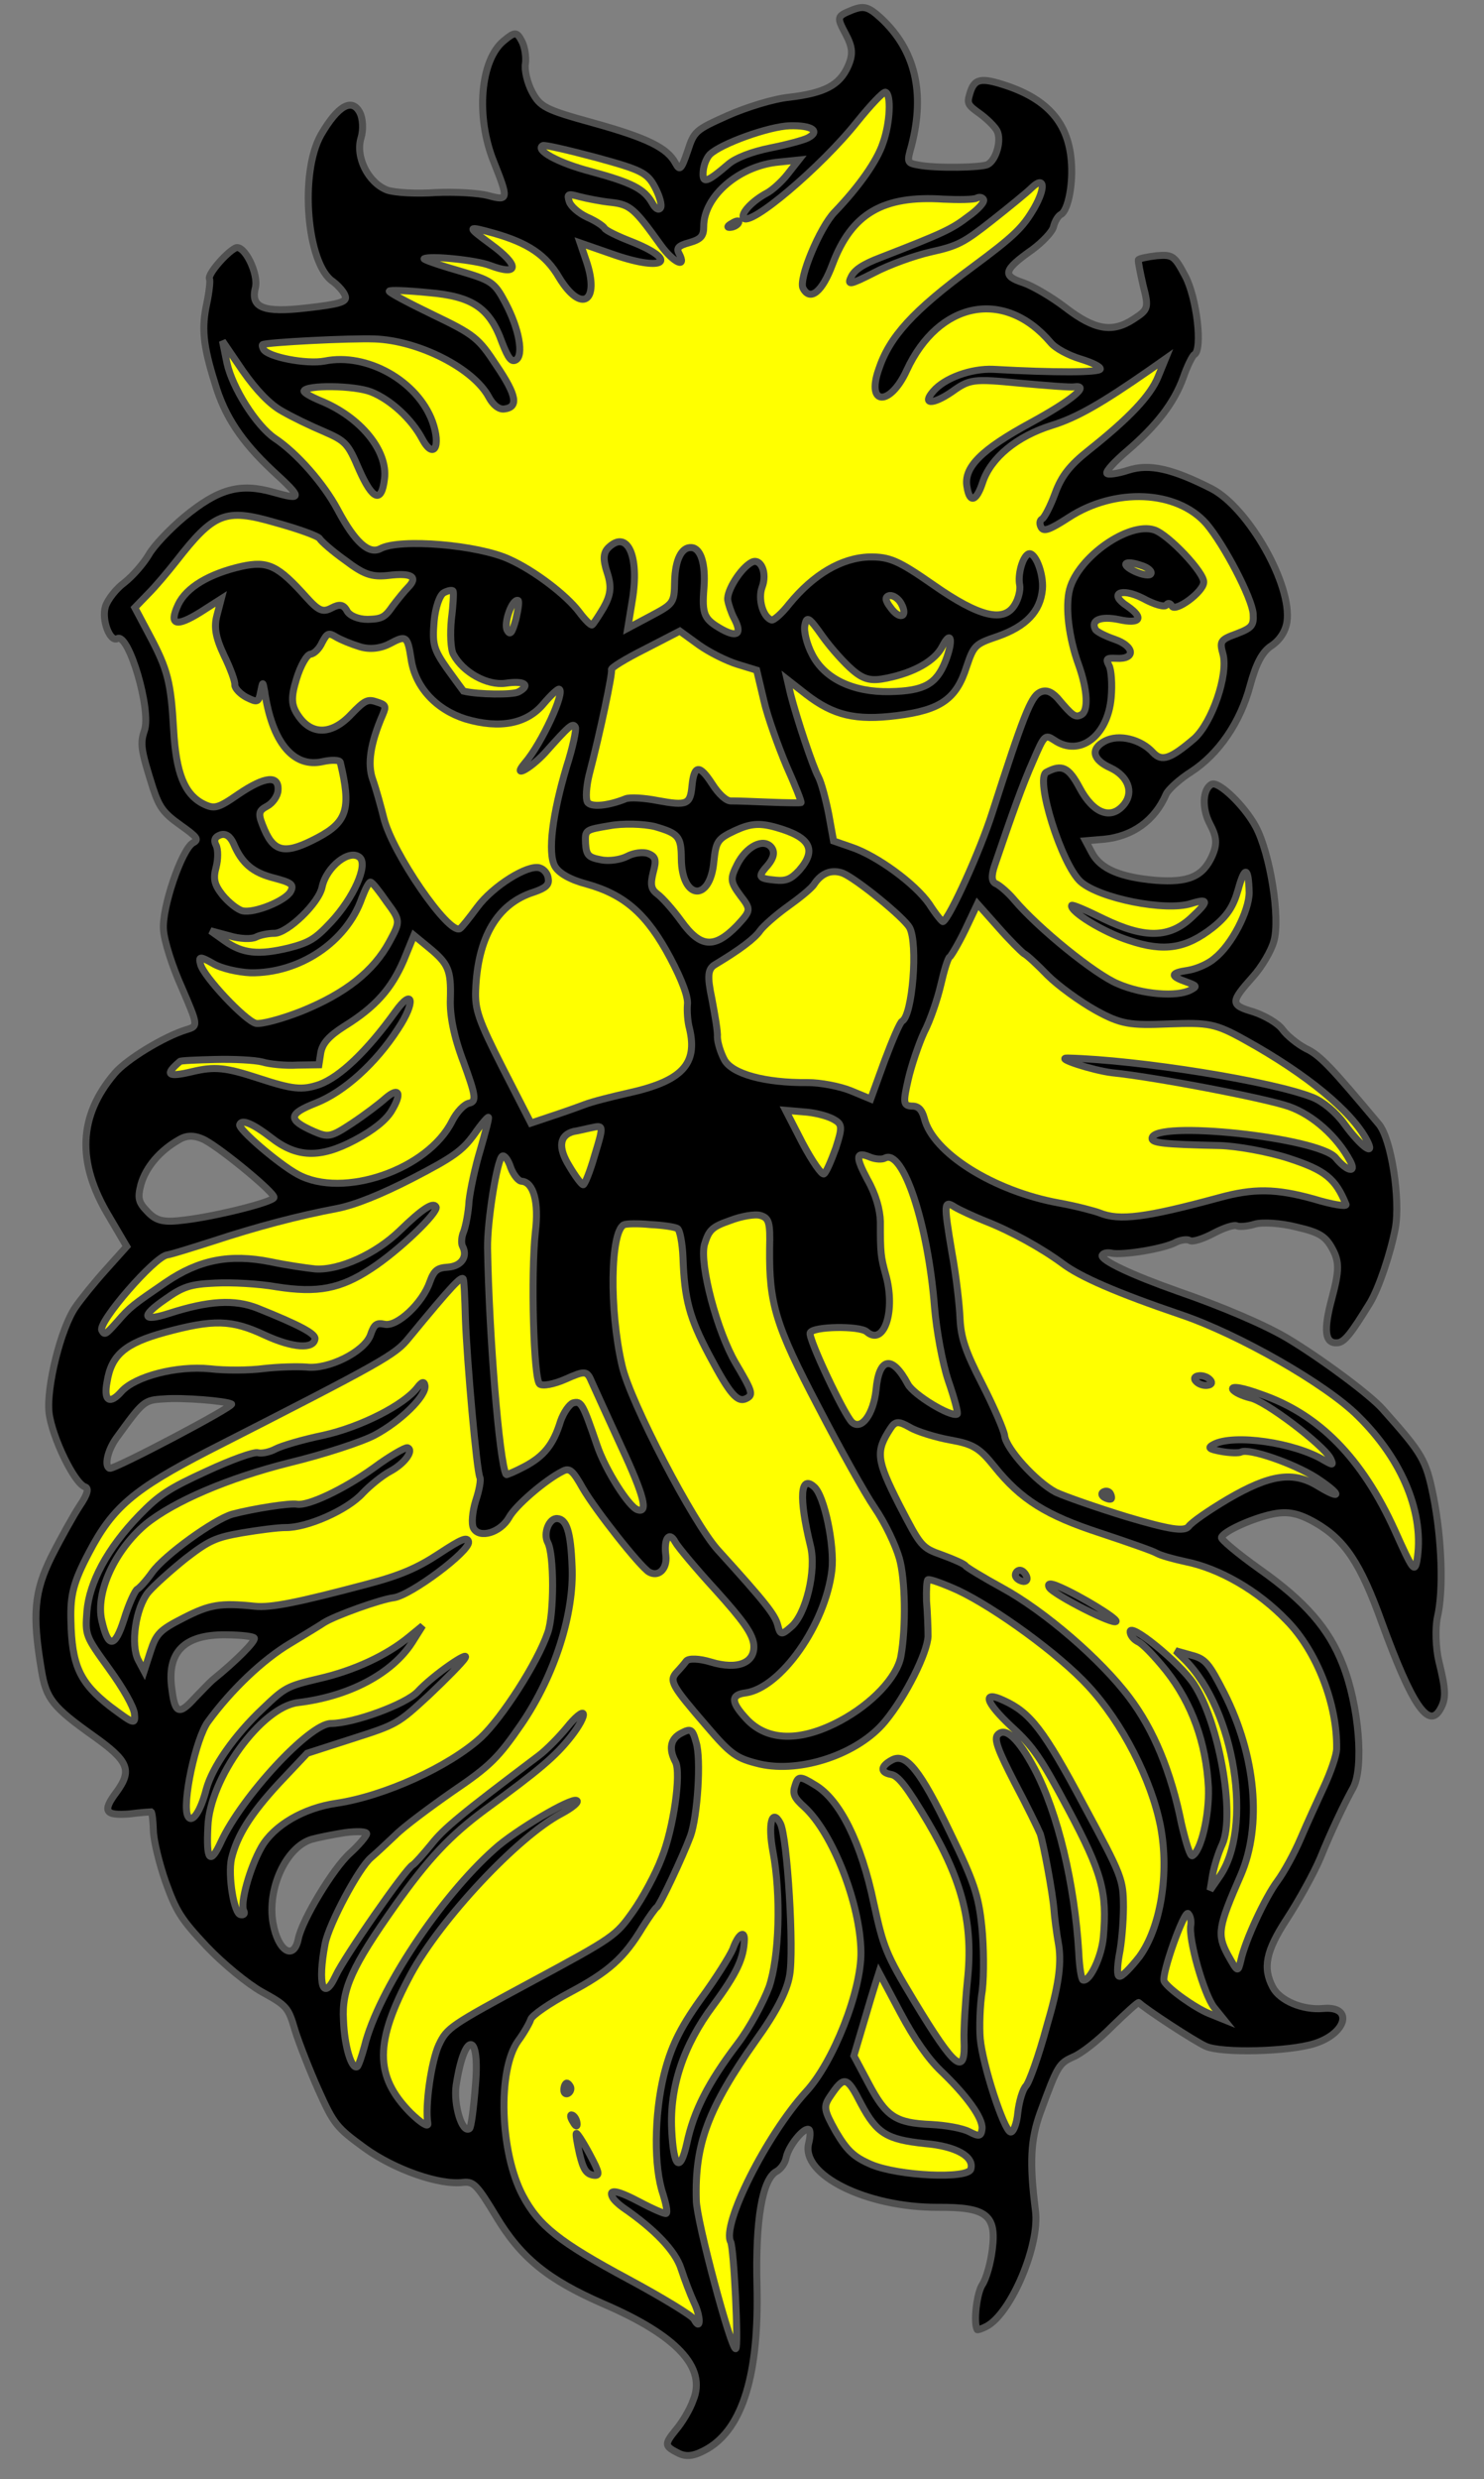 <?xml version="1.0" encoding="utf-8"?>
<svg xmlns="http://www.w3.org/2000/svg" xmlns:dc="http://purl.org/dc/elements/1.1/"
     xmlns:xl="http://www.w3.org/1999/xlink"
     xmlns:xlink="http://www.w3.org/1999/xlink"
     version="1.1"
     viewBox="76.5 60.85 211.5 353.15"
     width="211.5"
     height="353.15"
     preserveAspectRatio="xMidYMid meet"
     zoomAndPan="magnify"
     contentScriptType="application/ecmascript"
     contentStyleType="text/css">
   <rect x="76.5" y="60.85" width="211.5" height="353.15" fill="#808080" stroke="none"/>
   <defs/>
   <g stroke-opacity="1" stroke-dasharray="none" stroke="#505050" fill="#ffff00"
      fill-opacity="1">
      <title>Lion's Head Cabossed (1)</title>
      <g>
         <title>Layer 2</title>
         <g>
            <g>
               <g  id="outline-0">
                  <path
                        d="M 263.941 277.737 C 268.159 280.164 270.399 283.484 273.492 292.128 C 277.686 303.589 280.09 307.218 281.738 304.363 L 281.738 304.363 C 282.608 302.872 282.609 301.684 281.566 297.49 C 281.112 295.594 281.042 292.783 281.348 291.274 C 282.253 287.469 282.007 280.161 280.79 274.001 C 279.72 268.714 279.232 267.945 273.539 261.554 C 271.737 259.505 264.571 254.214 259.937 251.454 C 256.701 249.534 250.666 246.966 244.359 244.779 C 237.83 242.473 233.402 240.396 233.571 239.673 C 233.719 239.356 234.279 239.217 234.907 239.358 C 236.51 239.693 242.332 238.734 243.998 237.848 C 244.738 237.455 245.704 237.337 246.053 237.547 C 246.435 237.819 247.986 237.311 249.466 236.523 C 250.947 235.736 252.436 235.261 252.785 235.471 C 253.101 235.62 254.256 235.559 255.342 235.22 C 256.366 234.913 259.058 235.064 261.26 235.634 C 264.593 236.395 265.451 236.967 266.436 238.818 C 267.387 240.607 267.357 241.89 266.357 245.666 C 265.069 250.387 265.305 252.32 267.175 252.116 C 268.141 251.998 269.08 250.787 271.753 246.437 C 273.014 244.343 274.672 239.424 275.363 235.812 C 276.104 231.699 274.796 223.135 273.023 220.991 C 266.288 212.938 264.617 211.136 262.624 210.216 C 261.421 209.59 259.889 208.347 259.274 207.487 C 258.658 206.627 256.818 205.548 255.179 204.995 C 251.809 204.016 251.83 203.61 255.053 199.996 C 256.301 198.621 257.681 196.304 258.052 194.92 C 259.002 191.645 257.521 182.46 255.487 178.635 C 253.913 175.673 250.164 172.047 249.177 172.572 C 247.882 173.261 247.763 176.015 248.944 178.236 C 249.928 180.087 249.984 181.086 249.275 182.729 C 247.944 185.732 245.871 186.597 241.173 186.246 C 236.192 185.808 233.349 184.629 232.135 182.346 L 231.216 180.618 L 233.868 180.395 C 237.922 179.981 241.085 177.745 242.71 173.953 C 243.006 173.32 244.595 171.843 246.257 170.801 C 250.194 168.233 253.27 163.748 254.67 158.492 C 255.529 155.345 256.394 153.697 257.686 152.852 C 258.855 152.073 259.699 150.832 259.914 149.452 C 260.69 144.212 254.443 133.208 249.185 130.464 C 243.549 127.604 240.311 126.873 237.334 127.822 C 235.784 128.33 234.382 128.522 234.25 128.275 C 234.086 127.966 235.395 126.558 237.14 125.076 C 241.272 121.534 243.816 118.282 245.132 114.654 C 245.685 113.015 246.459 111.495 246.706 111.363 C 247.94 110.707 247.066 103.258 245.425 100.173 C 243.884 97.273 243.629 97.092 241.352 97.274 C 240.011 97.433 238.798 97.682 238.741 97.871 C 238.683 98.06 239.006 99.709 239.427 101.543 C 240.257 104.742 240.137 104.963 238.076 106.297 C 235.032 108.311 232.488 107.843 228.345 104.665 C 226.464 103.211 223.704 101.593 222.348 101.126 C 219.291 100.14 219.489 99.322 223.636 96.405 C 225.109 95.305 226.48 93.864 226.649 93.141 C 226.819 92.418 227.268 91.625 227.7 91.395 C 228.749 90.838 229.494 86.88 229.161 83.575 C 228.686 78.366 225.821 75.062 220.02 73.082 C 216.269 71.831 215.335 72.011 214.704 74.246 C 214.299 75.569 214.43 75.816 216.085 76.994 C 217.104 77.719 218.257 78.846 218.585 79.463 C 219.274 80.759 218.502 83.623 217.268 84.279 C 216.404 84.738 209.811 84.841 207.423 84.369 C 205.759 84.067 205.726 84.006 206.416 81.581 C 208.353 74.062 206.951 68.001 202.086 63.465 C 200.23 61.761 199.601 61.62 197.837 62.321 C 195.764 63.186 195.735 63.28 197.015 65.686 C 198.032 67.599 198.088 68.598 197.379 70.241 C 196.167 73.023 193.975 74.109 188.988 74.703 C 186.805 74.914 182.927 76.105 180.237 77.298 C 175.569 79.384 175.417 79.544 174.488 82.412 C 173.585 85.03 173.371 85.222 172.78 84.112 C 171.599 81.891 168.72 80.494 161.102 78.371 C 154.239 76.48 153.479 76.093 152.331 73.933 C 151.642 72.637 151.221 70.804 151.387 69.924 C 151.52 68.983 151.295 67.519 150.869 66.717 C 150.147 65.36 149.896 65.335 148.304 66.657 C 144.934 69.398 144.262 77.511 146.893 83.948 C 148.995 89.24 148.97 89.491 146.106 88.719 C 144.721 88.347 141.371 88.15 138.592 88.282 C 135.846 88.476 132.747 88.303 131.675 87.924 C 128.992 86.897 127.118 83.224 127.956 80.483 C 128.303 79.349 128.231 77.725 127.771 76.862 C 126.656 74.764 124.653 75.908 122.255 80.032 C 119.141 85.487 120.218 98.527 123.968 100.965 C 124.764 101.57 125.569 102.488 125.708 103.047 C 125.978 103.853 124.892 104.193 120.185 104.717 C 114.076 105.433 112.182 104.699 112.893 101.867 C 113.405 99.854 111.265 95.531 110.031 96.187 C 108.673 96.909 106.031 99.976 106.359 100.593 C 106.49 100.84 106.311 102.439 105.976 104.041 C 105.219 107.53 105.405 109.964 107.137 115.454 C 108.504 120.108 110.908 123.737 115.326 127.878 C 119.645 131.833 119.653 132.146 115.466 130.969 C 110.712 129.619 107.669 130.445 102.768 134.476 C 100.686 136.216 98.402 138.618 97.714 139.854 C 96.964 141.123 95.445 142.881 94.219 143.849 C 93.022 144.723 91.811 146.316 91.522 147.261 C 90.944 149.152 92.182 152.372 93.231 151.814 C 94.835 150.961 98.081 161.977 97.09 164.878 C 96.451 166.801 96.565 167.611 98.297 173.1 C 99.21 175.86 99.792 176.658 102.211 178.379 C 104.63 180.1 104.889 180.438 104.025 180.897 C 102.421 181.75 99.508 190.263 99.804 193.351 C 99.905 194.88 101.06 198.54 102.416 201.538 C 104.74 206.95 104.773 207.012 103.066 207.524 C 99.933 208.477 94.544 211.738 92.844 213.75 C 87.682 219.819 87.377 226.392 92.041 234.121 L 94.556 238.403 L 91.575 241.729 C 89.933 243.552 88.023 245.913 87.269 247.026 C 85.157 250.049 83.087 258.51 83.489 262.094 C 83.92 265.585 87.118 272.194 88.63 272.657 C 89.197 272.83 88.97 273.742 87.854 275.365 C 86.981 276.699 85.156 279.965 83.845 282.561 C 81.406 287.499 81.048 290.696 82.407 298.759 C 83.072 302.837 84.007 304.002 89.864 308.169 C 94.829 311.702 95.361 313.002 93.126 316.09 C 91.038 318.862 91.461 319.508 94.955 319.233 C 96.513 319.037 97.886 318.94 98.042 318.936 C 98.17 319.027 98.324 320.211 98.359 321.617 C 98.395 323.023 99.196 326.316 100.105 328.919 C 101.617 333.102 102.269 334.179 105.931 338.089 C 108.275 340.562 111.786 343.444 113.815 344.581 C 117.397 346.555 117.589 346.769 118.547 350.058 C 119.124 351.888 120.628 355.758 121.919 358.633 C 124.104 363.486 124.49 363.914 128.502 366.846 C 132.736 369.897 139.17 372.174 142.566 371.714 C 144.001 371.584 144.514 372.103 147.188 376.537 C 150.745 382.482 154.605 385.573 162.443 389.003 C 172.903 393.493 177.238 398.073 175.292 402.749 C 174.825 404.104 173.684 405.977 172.804 407 C 171.136 409.074 171.173 409.291 173.325 410.363 C 174.463 410.866 175.553 410.682 177.371 409.636 C 182.361 406.667 184.701 399.012 184.384 386.359 C 184.153 377.143 185.131 371.242 187.167 370.159 C 187.784 369.831 188.418 368.94 188.555 368.155 C 188.89 366.552 190.981 363.937 191.737 364.168 C 192.021 364.254 192.011 365.13 191.755 366.137 C 190.586 370.636 199.957 375.309 210.146 375.273 C 217.085 375.224 218.551 376.344 217.924 381.268 C 217.691 383.212 217.06 385.447 216.487 386.305 C 215.705 387.513 215.215 391.651 215.772 392.7 C 215.805 392.762 216.426 392.59 217.105 392.229 C 220.621 390.359 224.753 380.565 224.068 375.706 C 223.209 368.881 223.378 365.626 224.752 361.809 C 227.239 355.026 227.42 354.771 229.46 353.845 C 230.575 353.41 233.089 351.44 235.039 349.453 C 237.023 347.528 238.735 345.985 238.801 346.108 C 239.667 346.993 246.817 351.659 248.366 352.339 C 250.642 353.345 260.171 353.107 263.83 351.952 C 268.514 350.491 269.415 346.529 265.049 346.951 C 262.18 347.211 258.926 345.854 257.909 343.941 C 256.433 341.165 256.904 338.777 259.915 334.169 C 261.571 331.627 263.754 327.696 264.698 325.453 C 266.17 321.821 268.07 317.803 269.327 315.552 C 270.913 312.73 270.189 303.777 267.853 297.896 C 265.882 292.85 262.566 288.994 255.978 284.345 C 252.923 282.171 250.496 280.137 250.583 279.854 C 250.843 279.003 254.985 277.117 257.908 276.513 C 260.054 276.084 261.562 276.39 263.941 277.737 Z M 105.743 223.274 L 105.743 223.274 C 108.183 224.589 115.78 230.838 115.544 231.438 C 115.342 232.099 107.234 234.116 102.839 234.632 C 99.879 235.019 98.81 234.796 97.558 233.483 C 96.179 232.079 96.102 231.487 96.585 229.568 C 97.275 227.144 99.247 224.75 102.052 223.179 C 103.13 222.527 104.318 222.529 105.743 223.274 Z M 99.851 260.122 L 99.851 260.122 C 102.503 259.899 108.705 260.4 109.498 260.849 C 110.036 261.117 92.789 270.208 92.127 270.006 C 91.339 269.713 91.814 267.482 93.082 265.699 C 96.92 260.414 97.011 260.287 99.851 260.122 Z M 108.696 293.724 L 108.696 293.724 C 110.759 293.735 112.609 293.938 112.74 294.185 C 112.969 294.617 110.072 297.503 106.916 300.052 C 106.365 300.503 105.208 301.751 104.233 302.745 C 102.043 305.175 101.443 304.94 101.016 301.606 C 100.192 296.188 102.723 293.655 108.696 293.724 Z M 125.657 321.902 L 125.657 321.902 C 127.433 321.67 128.81 321.729 128.756 322.075 C 128.702 322.42 127.64 323.697 126.356 324.854 C 124.002 326.977 119.529 334.341 119.003 337.074 C 118.362 340.185 116.107 338.772 115.414 334.788 C 114.54 329.871 117.269 323.988 120.867 322.866 C 121.829 322.592 123.975 322.163 125.657 321.902 Z M 144.277 357.666 L 144.277 357.666 C 144.018 361.049 143.653 363.934 143.406 364.065 C 142.361 364.779 141.133 360.684 141.502 357.955 C 142.655 350.298 144.9 350.055 144.277 357.666 Z"
                        fill="black"/>
               </g>
            </g>
            <g>
               <path d="M 161.506 83.3 C 167.896 85.047 168.75 85.463 169.833 87.499 C 170.489 88.733 170.898 90.099 170.627 90.48 C 170.355 90.862 169.879 90.562 169.452 89.76 C 168.308 87.756 166.566 86.862 160.649 85.26 C 156.055 84.062 152.695 82.208 153.867 81.585 C 154.114 81.453 157.541 82.243 161.506 83.3 Z"/>
            </g>
            <g>
               <path d="M 116.677 119.404 L 116.677 119.404 C 114.997 118.477 113.071 116.493 111.094 113.666 L 108.205 109.425 L 108.847 112.566 C 109.623 116.11 113.04 121.495 115.648 123.274 C 118.827 125.383 122.657 129.757 124.625 133.459 C 127.086 138.087 129.069 139.881 130.735 138.996 C 133.511 137.519 144.695 138.458 149.123 140.536 C 152.664 142.135 157.19 145.585 159.032 148.009 C 159.873 149.144 160.707 149.967 160.892 149.869 C 161.015 149.803 161.769 148.69 162.519 147.421 C 163.536 145.614 163.694 144.422 163.051 142.469 C 162.408 140.515 162.446 139.545 163.302 138.774 C 165.961 136.331 167.65 140.103 166.618 146.349 L 165.968 150.336 L 169.3 148.564 C 172.508 146.858 172.598 146.731 172.648 143.697 C 172.725 140.57 173.649 138.733 175.058 138.854 C 176.374 138.946 177.086 141.179 176.827 144.562 C 176.518 148.446 176.846 149.063 179.446 150.53 C 181.664 151.724 182.273 151.084 181.125 148.924 C 180.731 148.184 180.326 146.975 180.216 146.321 C 180.057 144.981 182.071 141.773 183.614 140.953 C 184.909 140.264 185.901 142.428 185.11 144.511 C 184.495 146.183 185.248 148.79 186.477 149.166 C 186.76 149.252 187.953 148.222 188.983 146.883 C 192.441 142.67 196.415 140.32 200.381 140.189 C 203.288 140.148 204.52 140.68 209.547 144.18 C 216.101 148.767 219.623 149.586 221.151 146.953 C 221.662 146.127 221.943 144.87 221.833 144.216 C 221.514 142.723 222.233 140.205 223.035 139.778 C 223.96 139.286 225.259 142.473 225.067 144.791 C 224.771 147.956 222.73 150.07 218.733 151.484 C 215.447 152.597 215.295 152.758 214.247 155.847 C 212.798 160.416 210.556 162.004 204.324 162.786 C 198.465 163.526 195.289 162.762 191.4 159.764 L 188.69 157.644 L 189.18 159.758 C 190.08 163.236 192.312 169.964 193.132 171.506 C 193.558 172.308 194.18 174.669 194.609 176.815 L 195.299 180.643 L 197.822 181.517 C 201.478 182.738 206.924 186.728 208.934 189.617 C 209.878 191.093 210.781 192.196 210.904 192.131 C 211.83 191.638 216.216 182.025 217.982 176.417 C 222.332 162.866 223.42 160.15 224.654 159.494 C 225.518 159.035 226.307 159.328 227.206 160.274 C 229.365 162.846 229.747 163.118 230.61 162.659 C 231.659 162.101 231.49 159.104 230.212 155.51 C 228.836 151.731 228.287 147.274 228.944 144.788 C 230.203 140.161 237.362 135.168 240.986 136.328 C 242.97 136.934 248.204 142.461 248.05 143.809 C 247.991 145.186 244 148.1 243.508 147.174 C 243.278 146.742 242.933 146.688 242.723 147.038 C 242.513 147.387 241.034 146.986 239.354 146.059 C 236.22 144.481 234.43 145.432 237.194 147.207 C 239.58 148.867 239.041 149.787 235.992 149.113 C 233.415 148.584 231.898 149.153 232.619 150.51 C 232.783 150.819 233.987 151.445 235.343 151.911 C 238.244 152.902 238.385 154.805 235.598 154.625 C 234.221 154.565 234.036 154.664 234.561 155.651 C 234.889 156.268 235.035 158.328 234.864 160.239 C 234.376 165.722 230.356 168.729 226.762 166.287 C 225.428 165.414 225.337 165.542 223.742 169.239 C 222.233 172.653 220.83 176.564 218.268 184.1 C 217.744 185.645 217.797 186.487 218.491 186.751 C 219.029 187.019 220.179 187.991 221.049 189.032 C 224.464 193.073 232.537 199.623 235.79 200.979 C 239.299 202.517 244.247 202.893 246.16 201.876 C 247.147 201.351 247.114 201.289 245.631 200.733 C 243.203 199.887 243.286 199.447 245.777 199.072 C 247.023 198.885 248.754 198.122 249.61 197.351 C 252.063 195.413 254.506 190.632 254.534 188.005 C 254.44 184.257 253.906 184.145 252.96 187.576 C 252.271 190 251.398 191.335 249.345 192.981 C 245.543 195.952 242.43 196.499 237.418 194.811 C 233.699 193.623 228.968 190.678 229.228 189.827 C 229.286 189.638 231.34 190.525 233.809 191.744 C 239.662 194.567 243.193 194.51 246.399 191.46 C 248.782 189.244 248.77 188.775 246.258 189.557 C 242.598 190.711 233.204 188.821 230.519 186.45 C 227.8 184.017 223.96 171.734 225.626 170.849 C 227.847 169.668 228.796 170.113 230.371 173.074 C 232.339 176.776 234.895 177.713 236.744 175.384 C 238.106 173.631 237.238 171.402 234.802 170.244 C 232.209 169.089 231.858 167.535 233.956 166.42 C 235.93 165.37 239.106 166.134 240.843 168.06 C 242.095 169.373 243.304 168.968 246.732 166.037 C 249.238 163.755 251.569 156.976 250.808 154.056 C 250.292 152.193 250.412 151.972 252.735 151.132 C 254.903 150.296 255.207 149.976 255.102 148.29 C 254.953 146.075 250.98 138.453 248.435 135.453 C 244.22 130.651 235.395 130.278 228.813 134.569 C 226.044 136.358 225.238 136.628 224.877 135.95 C 224.615 135.456 224.665 134.955 225.035 134.758 C 225.343 134.594 226.209 132.946 226.852 131.18 C 227.788 128.624 228.97 127.125 231.698 124.963 C 237.43 120.411 240.475 117.209 241.564 114.493 L 242.595 111.967 L 240.291 113.587 C 233.531 118.289 229.957 120.348 226.42 121.437 C 221.395 123.001 217.721 126.063 216.557 129.531 C 215.658 132.304 214.696 132.578 214.324 130.243 C 213.785 127.443 216.317 124.91 223.441 121.043 C 229.208 117.898 231.965 115.64 229.597 115.95 C 229.099 116.056 225.622 115.768 221.8 115.426 C 215.125 114.78 214.689 114.854 212.11 116.7 C 209.435 118.518 207.841 118.495 209.512 116.578 C 211.121 114.693 214.901 113.317 218.062 113.456 C 226.952 113.953 233.109 113.924 233.316 113.418 C 233.37 113.073 232.104 112.48 230.498 111.988 C 228.797 111.468 226.928 110.483 226.25 109.656 C 219.679 101.912 210.284 103.742 205.718 113.609 C 203.376 118.732 199.936 118.662 201.714 113.522 C 203.253 108.826 206.6 105.147 215.071 98.902 C 221.148 94.404 222.276 93.25 223.895 90.49 C 225.571 87.541 225.372 85.827 223.541 87.592 C 222.87 88.265 220.327 90.33 217.875 92.267 C 213.859 95.431 212.995 95.89 209.171 96.736 C 206.84 97.263 203.184 98.574 201.024 99.722 C 197.66 101.432 197.224 101.506 197.789 100.335 C 198.263 99.291 199.493 98.479 202.063 97.508 C 210.917 94.066 212.122 93.505 214.484 91.695 C 215.867 90.723 216.871 89.635 216.674 89.264 C 216.51 88.956 216.07 88.873 215.7 89.07 C 215.268 89.3 213.143 89.322 210.952 89.22 C 202.341 88.654 197.874 91.267 195.148 98.494 C 193.684 102.438 191.968 103.825 190.951 101.913 C 190.262 100.617 193.358 93.193 195.462 91.046 C 198.874 87.491 201.501 83.799 202.343 81.214 C 203.366 78.375 203.544 74.245 202.693 73.984 C 202.348 73.931 200.582 75.819 198.672 78.18 C 193.55 84.623 183.234 93.353 182.447 91.872 C 182.086 91.194 183.761 89.432 185.797 88.35 C 186.538 87.956 187.883 86.766 188.731 85.682 L 190.337 83.641 L 187.562 83.929 C 181.885 84.415 176.774 88.795 176.789 93.14 C 176.792 94.484 176.396 94.931 174.752 95.41 C 173.23 95.823 172.864 96.176 173.257 96.917 C 174.471 99.2 172.479 98.28 170.665 95.762 C 166.972 90.603 166.332 89.994 163.636 89.686 C 162.131 89.537 160.089 89.119 159.082 88.863 C 157.414 88.404 157.291 88.47 157.63 89.556 C 157.802 90.176 158.89 91.181 160.156 91.774 C 161.388 92.306 162.501 93.06 162.665 93.368 C 162.829 93.677 164.538 94.509 166.432 95.243 C 173.347 97.977 171.293 99.623 164.136 97.176 L 159.185 95.456 L 160.029 97.936 C 162.085 103.886 159.345 105.58 156.182 100.377 C 154.32 97.172 151.745 95.455 146.896 94.076 C 142.993 92.986 142.964 93.08 146.467 95.65 C 150.606 98.672 150.489 100.238 146.323 98.654 C 144.335 97.891 137.816 97.242 136.953 97.701 C 136.768 97.8 138.912 98.559 141.715 99.364 C 146.596 100.804 146.945 101.014 148.52 103.976 C 150.488 107.678 151.178 111.506 150.006 112.129 C 149.389 112.457 148.937 111.906 148.069 109.677 C 146.287 104.688 143.839 103.062 137.542 102.532 C 134.534 102.232 132.031 102.138 131.973 102.327 C 131.915 102.516 134.672 103.979 138.184 105.673 C 144.132 108.525 144.707 109.011 147.243 112.886 C 150.197 117.251 150.425 118.871 148.336 119.111 C 147.588 119.192 146.759 118.525 146.168 117.414 C 144.003 113.342 136.182 109.349 129.893 109.132 C 126.263 109.004 114.556 109.61 113.939 109.938 C 113.815 110.003 113.885 110.283 114.049 110.591 C 114.64 111.702 120.2 112.782 122.782 112.28 C 128.785 111.066 135.981 115.075 138.128 120.898 C 139.406 124.492 138.297 126.427 136.657 123.342 C 135.181 120.566 132.204 117.795 129.394 116.678 C 126.995 115.738 120.147 115.659 119.825 116.543 C 119.8 116.793 120.815 117.362 122.142 117.922 C 127.889 120.248 131.792 125.058 131.298 129.041 C 130.887 132.583 129.625 132.146 127.67 127.725 C 126.076 123.982 125.756 123.678 122.658 122.317 C 120.826 121.55 118.168 120.273 116.677 119.404 Z"/>
            </g>
            <g>
               <path d="M 189.089 78.764 C 192.214 78.686 193.454 79.53 191.665 80.482 C 191.048 80.81 188.626 81.464 186.262 81.93 C 183.618 82.465 181.389 83.334 180.348 84.204 C 177.196 86.909 176.575 87.08 176.717 85.264 C 176.788 84.355 177.2 83.345 177.657 82.864 C 179.213 81.325 186.122 78.839 189.089 78.764 Z"/>
            </g>
            <g>
               <path d="M 115.699 135.277 C 119.036 136.194 121.875 137.217 122.071 137.587 C 122.268 137.957 123.898 139.386 125.681 140.654 C 128.325 142.651 129.43 143.092 131.893 142.812 C 135.166 142.417 136.118 143.018 134.686 144.492 C 134.167 145.005 133.167 146.25 132.471 147.173 C 131.355 148.796 130.923 149.025 128.893 149.076 C 127.549 149.079 126.316 148.547 125.955 147.868 C 125.463 146.943 124.867 146.864 123.757 147.454 C 122.523 148.11 121.923 147.875 120.186 145.949 C 116.102 141.394 114.71 140.71 110.948 141.523 C 106.285 142.578 103.052 144.534 101.893 146.97 C 100.529 149.912 101.569 150.23 105.078 148.047 L 108.031 146.16 L 107.433 148.457 C 106.974 150.125 107.198 151.589 108.42 154.184 C 109.343 156.068 110.047 157.989 109.964 158.428 C 109.976 158.897 110.715 159.691 111.602 160.169 C 113.217 160.973 113.34 160.907 113.646 159.399 C 113.952 157.891 113.952 157.891 114.205 159.26 C 115.265 166.611 118.327 170.285 122.492 169.337 C 123.766 169.055 124.892 169.089 124.995 169.431 C 126.565 175.956 126.02 177.908 121.824 180.139 C 117.259 182.566 115.627 182.326 114.201 179.048 C 113.238 176.79 113.259 176.383 114.554 175.694 C 115.357 175.268 116.081 174.249 116.123 173.435 C 116.287 171.212 114.26 171.419 110.479 173.983 C 107.529 176.026 107.032 176.133 105.417 175.329 C 102.788 173.957 101.588 170.955 101.246 164.805 C 100.856 157.969 100.406 156.229 97.782 151.294 L 95.715 147.406 L 97.604 145.452 C 98.641 144.426 100.432 142.287 101.614 140.788 C 106.974 133.901 108.582 133.205 115.699 135.277 Z"/>
            </g>
            <g>
               <path d="M 127.803 152.98 C 129.22 153.413 130.778 153.218 132.074 152.529 C 134.418 151.282 134.579 151.435 135.101 154.798 C 135.7 158.753 138.655 161.93 142.846 163.263 C 147.728 164.704 151.617 163.981 154.013 161.045 C 154.985 159.895 155.993 158.963 156.182 159.021 C 157.127 159.31 153.718 166.742 151.318 169.521 C 149.375 171.821 152.028 170.41 154.189 168.074 C 157.655 164.173 158.145 163.755 158.506 164.434 C 158.67 164.742 158.14 167.319 157.241 170.092 C 155.222 176.864 154.545 182.289 155.562 184.201 C 156.087 185.188 157.706 186.148 160.097 186.776 C 165.574 188.296 168.74 191.124 172.021 197.293 C 173.727 200.502 174.632 202.949 174.47 203.984 C 174.399 204.893 174.5 206.422 174.774 207.384 C 175.964 212.45 173.68 214.852 166.032 216.544 C 163.701 217.071 160.905 217.766 159.79 218.2 C 158.737 218.602 156.537 219.376 154.987 219.884 L 152.166 220.83 L 148.123 212.928 C 144.671 206.138 144.196 204.649 144.285 201.99 C 144.562 194.324 147.413 189.563 152.561 187.934 C 154.235 187.361 154.786 186.909 154.639 186.038 C 154.591 185.351 154.074 184.676 153.412 184.474 C 151.711 183.954 146.725 187.08 144.518 190.074 C 143.369 191.634 142.278 193.006 142.032 193.137 C 140.427 193.99 132.414 182.343 131.196 177.372 C 130.779 175.694 130.091 173.21 129.62 171.878 C 128.846 169.678 129.273 166.76 131.046 162.652 C 131.578 161.419 131.479 161.234 130.156 160.83 C 128.895 160.392 128.463 160.622 126.574 162.576 C 123.804 165.553 120.897 165.594 119.014 162.797 C 117.976 161.291 117.949 160.198 118.758 157.552 C 119.336 155.661 120.234 154.076 120.764 154.031 C 121.294 153.987 122.056 153.186 122.41 152.365 C 123.127 151.034 123.312 150.935 124.36 151.566 C 125.058 151.986 126.574 152.604 127.803 152.98 Z"/>
            </g>
            <g>
               <path d="M 141.077 145.051 C 141.176 145.236 141.095 147.02 140.834 149.058 C 140.634 151.064 140.721 153.313 141.115 154.053 C 142.493 156.644 145.947 158.527 148.533 158.181 C 151.243 157.769 152.228 158.432 150.377 159.417 C 149.575 159.843 144.729 159.808 142.559 159.3 C 142.559 159.3 141.46 157.827 140.229 156.107 C 138.251 153.281 138.108 152.565 138.371 149.339 C 138.542 147.428 139.153 145.599 139.77 145.271 C 140.387 144.943 140.979 144.866 141.077 145.051 Z"/>
            </g>
            <g>
               <path d="M 150.025 149.078 C 149.48 151.03 149.208 151.412 148.781 150.61 C 148.257 149.623 149.482 146.122 150.332 146.382 C 150.521 146.44 150.364 147.632 150.025 149.078 Z"/>
            </g>
            <g>
               <path d="M 109.78 181.003 C 110.976 183.849 112.541 185.154 115.561 185.922 C 118.047 186.579 118.429 186.851 117.922 187.833 C 117.205 189.163 112.78 190.962 111.083 190.599 C 110.36 190.429 109.115 189.429 108.245 188.388 C 107.051 186.886 106.842 186.047 107.301 184.379 C 107.586 183.277 107.612 181.839 107.284 181.222 C 106.923 180.543 107.13 180.038 107.936 179.767 C 108.68 179.53 109.316 179.983 109.78 181.003 Z"/>
            </g>
            <g>
               <path d="M 176.093 152.708 C 177.621 153.795 180.09 155.015 181.602 155.477 L 184.342 156.315 L 185.356 160.604 C 185.884 162.935 187.395 167.117 188.592 169.963 C 189.85 172.776 190.784 175.129 190.661 175.194 C 190.599 175.227 188.536 175.216 186.189 175.119 C 183.842 175.021 181.339 174.928 180.714 174.943 C 180.027 174.992 178.939 173.988 177.996 172.511 C 176.207 169.742 175.426 169.762 175.126 172.77 C 174.88 175.433 174.449 175.663 170.24 174.893 C 168.293 174.504 166.258 174.399 165.67 174.633 C 163.132 175.665 160.637 175.884 160.211 175.082 C 159.948 174.588 160.061 172.866 160.458 171.231 C 162.027 165.252 163.843 156.61 163.646 156.24 C 163.515 155.993 165.67 154.688 168.418 153.307 L 173.387 150.744 L 176.093 152.708 Z"/>
            </g>
            <g>
               <path d="M 127.773 182.991 C 128.988 184.085 126.886 188.765 123.659 192.222 C 121.436 194.591 120.605 195.112 117.686 195.872 C 113.336 196.919 111.079 196.694 108.533 194.883 L 106.496 193.433 L 109.171 194.148 C 110.683 194.61 112.372 194.661 112.989 194.333 C 113.545 194.038 114.758 193.789 115.633 193.798 C 117.508 193.751 121.965 189.482 122.407 187.189 C 123.023 184.329 126.303 181.714 127.773 182.991 Z"/>
            </g>
            <g>
               <path d="M 198.034 156.316 C 199.632 157.683 200.7 157.906 202.908 157.444 C 206.765 156.66 209.755 154.991 210.798 152.933 C 212.079 150.431 212.402 152.08 211.227 155.079 C 209.932 158.3 208.237 159.28 203.3 159.373 C 198.051 159.473 194.001 157.511 192.258 154.085 C 191.471 152.604 191.017 150.709 191.215 149.891 C 191.463 148.572 191.78 148.72 193.725 151.485 C 194.956 153.205 196.885 155.344 198.034 156.316 Z"/>
            </g>
            <g>
               <path d="M 112.21 199.417 C 119.153 199.524 125.887 195.073 128.074 188.766 C 128.573 187.472 129.109 186.396 129.33 186.515 C 129.581 186.54 130.582 187.828 131.62 189.334 C 133.594 192.004 133.565 192.099 132.012 194.982 C 129.742 199.197 125.726 202.361 119.475 204.893 C 116.596 206.028 113.677 206.789 112.953 206.619 C 111.38 206.19 105.534 199.959 105.084 198.22 C 104.773 197.04 105.024 197.065 106.831 198.082 C 108.006 198.803 110.426 199.337 112.21 199.417 Z"/>
            </g>
            <g>
               <path d="M 204.956 146.858 C 205.973 148.771 204.702 149.209 203.406 147.366 C 202.63 146.354 202.586 145.824 203.301 145.681 C 203.831 145.636 204.562 146.118 204.956 146.858 Z"/>
            </g>
            <g>
               <path d="M 169.833 178.592 C 173.202 179.571 173.588 179.999 173.605 183.155 C 173.659 189.062 177.732 189.429 178.241 183.539 C 178.544 180.687 178.755 180.338 181.288 179.149 C 183.452 178.157 184.73 178.031 187.154 178.721 C 192.003 180.1 192.954 181.889 190.402 184.829 C 189.246 186.077 188.534 186.376 187.03 186.226 C 184.523 185.977 184.424 185.792 186.005 184.001 C 186.762 183.045 186.961 182.227 186.444 181.552 C 185.315 180.174 182.876 181.391 181.566 183.988 C 180.523 186.046 180.597 186.481 182.02 188.415 C 183.572 190.439 183.543 190.534 181.534 192.71 C 178.303 196.011 176.33 195.873 173.577 192.034 C 172.379 190.376 170.835 188.664 170.199 188.211 C 169.275 187.515 169.165 186.862 169.59 185.132 C 170.078 183.369 169.971 182.871 168.866 182.43 C 168.172 182.166 166.832 182.325 165.906 182.817 C 164.981 183.309 163.299 183.57 162.136 183.318 C 160.377 182.987 160.057 182.682 159.952 180.997 C 159.873 179.06 159.873 179.06 163.359 178.473 C 165.226 178.114 168.197 178.195 169.833 178.592 Z"/>
            </g>
            <g>
               <path d="M 107.143 211.767 C 109.798 211.7 112.803 211.844 113.904 212.129 C 114.944 212.447 117.2 212.671 118.885 212.567 L 121.948 212.521 L 122.217 210.795 C 122.466 209.476 123.346 208.454 125.593 207.022 C 129.994 204.286 132.275 201.728 134.047 197.62 L 135.491 194.082 L 137.597 195.811 C 140.406 198.117 140.803 199.013 140.687 203.111 C 140.59 205.458 141.165 208.476 142.571 212.161 C 144.316 216.931 144.43 217.741 143.373 217.987 C 142.658 218.129 141.592 219.25 140.936 220.548 C 137.483 227.45 125.397 231.66 118.932 228.133 C 116.27 226.699 110.456 221.718 110.658 221.057 C 110.918 220.206 112.561 220.915 115.111 222.883 C 118.778 225.761 122.095 225.897 127.093 223.24 C 129.746 221.829 131.462 220.442 132.273 219.14 C 133.834 216.569 133.404 215.61 131.445 217.285 C 130.589 218.057 128.503 219.641 126.689 220.843 C 123.645 222.857 123.271 222.898 121.217 222.011 C 117.486 220.354 117.528 219.54 121.522 217.971 C 125.515 216.402 130.07 212.318 133.229 207.393 C 135.82 203.483 135.362 201.432 132.826 204.996 C 128.778 210.631 124.93 214.26 122.018 215.333 C 119.539 216.177 118.191 216.023 113.4 214.455 C 108.609 212.887 107.105 212.737 103.873 213.505 C 100.361 214.344 99.914 213.948 102.148 212.048 C 102.239 211.921 104.487 211.833 107.143 211.767 Z"/>
            </g>
            <g>
               <path d="M 239.175 141.406 C 240.12 141.695 240.727 142.242 240.517 142.591 C 240.369 142.908 239.333 142.746 238.29 142.272 C 236.076 141.233 236.746 140.56 239.175 141.406 Z"/>
            </g>
            <g>
               <path d="M 196.633 185.236 C 198.56 186.031 205.389 191.581 206.143 193 C 207.357 195.283 206.551 205.525 205.07 206.313 C 204.762 206.477 203.669 209.036 202.555 212.002 L 200.596 217.397 L 197.753 216.218 C 196.237 215.599 193.41 215.045 191.597 215.059 C 185.534 215.117 180.813 213.829 179.73 211.793 C 179.205 210.806 178.763 209.379 178.743 208.598 C 178.818 207.846 178.382 205.387 177.949 203.084 C 177.275 199.882 177.375 198.879 178.391 198.259 C 181.933 196.139 184.08 194.522 184.834 193.409 C 185.287 192.772 187.06 191.196 188.78 189.965 C 190.5 188.734 192.216 187.347 192.545 186.776 C 193.6 185.187 195.055 184.65 196.633 185.236 Z"/>
            </g>
            <g>
               <path d="M 106.822 237.658 C 113.085 235.595 118.986 234.04 124.524 232.995 C 127.106 232.492 130.82 230.993 135.295 228.692 C 141.127 225.67 142.386 224.763 144.079 222.439 C 145.104 220.944 146.047 219.889 146.112 220.012 C 146.211 220.197 145.637 222.244 144.947 224.668 C 144.225 227.031 143.526 230.331 143.347 231.929 C 143.263 233.557 142.874 235.505 142.581 236.294 C 142.256 237.021 142.217 237.991 142.414 238.361 C 143.202 239.842 142.267 241.209 140.363 241.351 C 138.834 241.452 138.373 241.776 137.759 243.448 C 136.74 246.443 133.106 249.879 131.314 249.486 C 130.151 249.234 129.814 249.493 129.29 251.038 C 128.411 253.404 123.286 255.971 120.151 255.581 C 118.835 255.488 116.18 255.555 114.091 255.795 C 112.097 256.064 108.628 256.088 106.433 255.83 C 101.67 255.356 95.769 256.91 93.823 259.053 C 92.151 260.971 91.231 260.431 91.757 257.699 C 92.378 253.807 94.37 252.194 99.958 250.647 C 106.944 248.753 109.509 248.814 114.254 251.039 C 118.238 252.877 121.276 253.083 121.393 251.517 C 121.406 250.797 119.188 249.603 113.251 247.219 C 109.936 245.896 106.253 246.113 100.578 247.943 C 96.795 249.163 96.524 248.357 99.997 245.957 C 102.576 244.111 103.662 243.771 107.222 243.619 C 109.532 243.499 113.445 243.713 115.894 244.152 C 121.763 245.068 124.999 244.455 129.396 241.563 C 133.395 238.962 139.042 233.506 138.648 232.766 C 138.254 232.026 136.716 233.002 133.481 236.147 C 130.032 239.484 124.87 241.833 121.426 241.606 C 120.172 241.482 117.255 241.054 115.023 240.579 C 109.274 239.441 104.887 240.27 100.123 243.516 C 95.482 246.695 95.022 247.019 93.26 249.064 C 91.527 251.015 91.403 251.08 91.01 250.34 C 90.419 249.229 98.5 239.867 100.338 239.603 C 100.93 239.525 103.845 238.608 106.822 237.658 Z"/>
            </g>
            <g>
               <path d="M 149.293 227.185 C 149.694 228.238 150.404 229.127 150.873 229.115 C 152.533 229.261 153.323 232.086 152.804 236.319 C 152.143 242.369 152.547 257.27 153.41 257.998 C 153.824 258.332 155.411 258.042 157.081 257.313 C 159.833 256.087 160.145 256.079 160.776 257.564 C 161.174 258.46 163.092 262.664 165.076 266.991 C 168.347 274.036 168.908 276.429 167.363 275.905 C 166.134 275.529 162.717 270.144 161.566 266.641 C 159.543 260.752 159.346 260.382 158.166 260.693 C 157.64 260.894 156.824 262.039 156.387 263.301 C 155.376 266.608 154.042 268.267 151.266 269.744 C 149.846 270.498 148.67 270.965 148.637 270.904 C 147.653 269.053 146.2 250.989 145.986 238.678 C 145.921 234.835 147.354 225.921 148.095 225.527 C 148.403 225.363 148.953 226.099 149.293 227.185 Z"/>
            </g>
            <g>
               <path d="M 222.429 196.687 C 222.839 196.865 224.408 198.326 225.82 199.791 C 227.327 201.285 230.415 203.521 232.666 204.777 C 236.248 206.751 237.534 206.937 243.03 206.706 C 248.777 206.499 249.718 206.632 253.998 209.026 C 262.747 213.871 269.099 219.12 271.297 223.254 C 272.643 225.783 270.445 224.181 268.082 220.927 C 266.884 219.269 265.065 217.783 263.643 217.193 C 257.99 214.897 238.781 211.814 228.678 211.567 C 226.676 211.523 232.223 213.322 235.014 213.659 C 241.031 214.259 256.894 217.3 260.205 218.467 C 263.611 219.664 267.064 222.734 268.934 226.251 C 269.886 228.041 268.439 227.702 266.859 225.772 C 264.442 222.863 240.871 220.358 240.687 222.989 C 240.641 223.646 242.178 223.858 250.341 224.029 C 252.75 224.093 257.209 224.888 260.171 225.846 C 265.34 227.529 266.839 228.711 268.339 232.424 C 268.441 232.766 266.37 232.443 263.724 231.634 C 258.341 230.143 255.151 230.098 250.184 231.473 C 239.875 234.263 236.044 234.796 233.201 233.617 C 232.412 233.324 229.831 232.639 227.382 232.2 C 218.181 230.524 209.449 225.115 208.23 220.144 C 207.886 218.903 207.373 218.384 206.436 218.407 C 205.215 218.344 205.203 217.876 205.935 214.637 C 206.386 212.657 207.434 209.567 208.204 207.891 C 209.07 206.244 210.118 203.154 210.597 201.079 C 211.048 199.098 211.597 197.302 211.843 197.171 C 212.028 197.073 213.079 195.327 214.06 193.302 L 215.811 189.601 L 218.771 192.934 C 220.38 194.769 222.047 196.415 222.429 196.687 Z"/>
            </g>
            <g>
               <path d="M 160.966 221.453 C 162.52 221.102 162.524 221.258 161.253 225.416 C 160.563 227.841 159.796 229.673 159.607 229.615 C 159.324 229.528 158.45 228.331 157.633 226.945 C 155.972 224.267 156.241 222.541 158.26 222.021 C 158.852 221.944 160.032 221.633 160.966 221.453 Z"/>
            </g>
            <g>
               <path d="M 142.532 243.047 C 142.63 243.232 142.754 245.699 142.829 248.667 C 143.043 254.726 144.437 270.446 144.896 271.31 C 145.06 271.618 144.816 273.094 144.292 274.639 C 143.83 276.151 143.655 277.906 143.983 278.523 C 144.803 280.065 147.813 279.177 149.041 277.02 C 149.906 275.373 154.19 271.671 156.691 270.42 C 157.678 269.896 158.125 270.291 159.565 272.849 C 161.427 276.054 167.69 283.962 168.992 284.773 C 170.355 285.552 171.606 284.333 171.403 282.462 C 171.061 280.033 171.876 278.887 172.729 280.491 C 173.09 281.17 175.701 284.293 178.529 287.379 C 182.387 291.659 183.651 293.44 183.908 294.966 C 184.258 297.708 181.659 298.773 177.784 297.589 C 176.178 297.098 174.644 297.042 174.311 297.457 C 174.039 297.839 173.401 298.574 172.944 299.054 C 171.849 300.269 172.177 300.886 177.136 306.639 C 180.71 310.832 181.442 311.314 184.807 312.136 C 190.655 313.459 198.838 310.691 202.63 306.063 C 205.573 302.519 208.668 296.284 208.765 293.937 C 208.767 292.749 208.679 290.5 208.546 288.909 C 208.507 287.347 208.566 285.97 208.751 285.872 C 208.998 285.741 210.954 286.442 213.04 287.39 C 218.323 289.884 227.461 296.501 231.607 301.023 C 236.426 306.217 240.6 314.365 241.891 320.96 C 243.185 327.711 241.909 335.433 238.887 339.573 C 237.615 341.199 236.335 342.512 236.018 342.364 C 235.673 342.31 235.733 340.933 236.006 339.363 C 236.341 337.761 236.608 334.691 236.615 332.471 C 236.579 328.533 236.476 328.192 230.969 317.982 C 225.228 307.185 223.323 304.795 219.56 303.076 C 216.397 301.592 216.909 303.298 220.686 306.83 C 223.757 309.629 224.894 311.32 228.765 318.6 C 233.554 327.608 234.311 330.372 233.752 336.763 C 233.51 339.582 231.788 343.189 230.843 342.9 C 230.621 342.781 230.327 341.037 230.243 338.945 C 229.656 329.207 227.276 319.075 223.93 312.782 C 221.666 308.525 219.778 306.759 218.683 307.974 C 218.135 308.582 218.77 310.223 221.103 314.76 C 222.842 318.03 224.458 321.365 224.757 322.077 C 225.232 323.565 226.53 330.473 226.716 332.906 C 226.768 333.749 227.045 336.055 227.408 338.078 C 227.787 340.726 227.335 343.895 225.692 349.438 C 224.548 353.686 223.175 357.503 222.718 357.984 C 222.261 358.464 221.741 360.165 221.562 361.764 C 221.416 363.424 220.884 364.657 220.506 364.541 C 219.561 364.252 216.547 355.012 216.203 351.238 C 216.069 349.647 216.147 346.519 216.499 344.354 C 216.757 342.159 216.717 338.065 216.429 335.29 C 215.974 330.862 215.331 328.909 211.903 321.867 C 207.648 312.971 205.616 310.49 203.642 311.54 C 201.976 312.425 201.905 313.334 203.475 313.607 C 204.511 313.769 205.738 315.332 208.773 320.445 C 213.736 328.886 215.233 334.976 214.372 343.031 C 214.072 346.04 213.853 349.797 213.893 351.359 C 214.153 356.76 212.687 355.64 206.784 345.879 C 202.74 339.165 202.404 338.236 201.027 331.924 C 199.249 323.372 196.187 317.166 192.634 315.098 C 190.506 313.776 190.227 313.845 189.822 315.168 C 189.414 316.335 189.647 316.923 191.15 318.261 C 195.182 321.974 199.123 332.066 199.201 338.91 C 199.276 344.41 195.28 354.607 191.353 358.832 C 185.755 364.974 179.323 377.733 180.635 380.201 C 181.094 381.065 181.792 395.177 181.36 395.407 C 180.743 395.735 175.743 377.104 175.735 374.259 C 175.502 366.231 177.408 361.182 184.26 351.444 C 187.039 347.592 188.65 344.52 189.031 342.259 C 189.694 338.742 188.724 322.479 187.707 320.567 C 186.526 318.345 185.927 320.642 186.649 324.532 C 187.838 330.786 187.559 339.639 186.103 343.896 C 185.282 346.073 183.341 349.717 181.616 351.98 C 177.379 357.556 175.356 361.64 174.405 366.102 C 173.421 370.503 172.493 369.651 172.233 364.25 C 171.924 358.162 173.9 352.204 178.104 346.566 C 181.551 341.884 182.499 339.797 182.589 337.138 C 182.615 335.699 181.665 336.442 180.934 338.492 C 180.551 339.408 178.508 342.711 176.301 345.704 C 173.311 349.906 172.096 352.531 171.129 356.369 C 169.712 362.187 169.678 369.566 170.992 373.378 C 171.434 374.805 171.684 376.018 171.437 376.149 C 171.252 376.247 169.608 375.538 167.739 374.553 C 164.539 372.852 163.126 372.574 163.815 373.87 C 164.012 374.24 164.652 374.849 165.289 375.302 C 169.773 378.379 172.758 381.461 173.572 384.035 C 174.08 385.586 174.883 387.691 175.412 388.835 C 176.4 390.842 176.393 393.062 175.409 391.211 C 175.147 390.717 170.924 388.134 166.044 385.506 C 156.19 380.219 153.287 377.885 151.023 373.628 C 147.743 367.458 147.387 355.776 150.315 351.607 C 151.192 350.428 152 348.97 152.144 348.498 C 152.318 347.931 154.807 346.212 157.706 344.67 C 163.259 341.717 165.461 339.755 168.101 335.344 C 169.003 333.914 169.909 332.641 170.094 332.543 C 170.526 332.313 173.791 325.354 174.904 322.388 C 175.898 319.643 176.472 311.345 175.694 308.989 C 175.178 307.126 174.957 307.006 173.537 307.761 C 172.057 308.548 171.779 309.962 172.764 311.813 C 173.617 313.417 172.472 321.386 170.794 325.523 C 169.944 327.795 168.061 331.25 166.702 333.159 C 164.256 336.597 164.042 336.79 152.229 343.15 C 140.601 349.412 140.202 349.703 139.044 352.139 C 137.976 354.448 137.043 360.88 137.48 363.339 C 137.557 363.931 136.477 363.239 135.003 361.806 C 129.839 356.559 129.874 351.713 135.04 342.08 C 139.313 334.189 150.274 322.505 156.444 319.224 C 158.11 318.338 159.089 317.501 158.678 317.324 C 157.947 316.842 149.815 321.641 146.942 324.276 C 139.206 331.16 130.38 344.479 128.451 352.311 C 128.05 353.79 127.584 355.146 127.399 355.245 C 126.597 355.671 125.573 352.258 125.451 348.604 C 125.185 344.234 126.636 341.009 132.825 332.257 C 137.474 325.67 140.672 322.308 145.552 318.684 C 153.533 312.857 155.644 311.023 157.826 308.28 C 159.008 306.781 159.816 305.322 159.619 304.952 C 159.455 304.644 158.414 305.514 157.323 306.885 C 156.17 308.29 154.371 310.117 153.297 310.925 C 142.283 319.235 139.74 321.299 137.953 323.595 C 136.801 324.999 135.615 326.342 135.307 326.506 C 134.319 327.031 125.569 339.598 124.324 342.317 C 122.543 346.113 121.729 343.539 122.834 337.728 C 123.388 334.901 127.628 326.948 129.372 325.467 C 130.138 324.822 131.665 323.377 132.825 322.285 C 133.953 321.132 137.635 318.382 140.984 316.048 C 146.394 312.38 147.522 311.226 150.87 306.359 C 155.573 299.427 158.354 290.667 158.03 283.954 C 157.843 278.988 157.237 277.253 155.922 277.161 C 154.763 277.065 153.88 279.275 154.569 280.571 C 155.488 282.298 155.481 290.77 154.577 293.387 C 153.092 297.738 148.006 305.587 145.043 308.35 C 140.458 312.528 131.278 316.697 124.458 317.712 C 119.755 318.393 115.534 320.874 113.767 323.951 C 112.09 326.9 110.686 331.999 111.244 333.048 C 111.441 333.418 111.259 333.673 110.82 333.59 C 109.85 333.552 108.961 328.01 109.494 325.589 C 110.287 322.318 112.211 319.238 116.228 314.886 L 120.278 310.596 L 126.697 308.528 C 133.055 306.493 133.178 306.427 137.639 302.314 C 140.113 299.97 142.43 297.63 142.759 297.059 C 143.632 295.725 138.132 299.52 136.033 301.823 C 134.296 303.617 126.955 306.333 123.642 306.354 C 120.58 306.399 111.022 316.704 107.997 323.22 C 106.455 326.572 105.876 325.93 106.129 321.047 C 106.364 314.195 113.767 304.006 118.972 303.376 C 126.265 302.505 132.373 299.258 135.232 294.81 L 136.735 292.427 L 134.805 294.008 C 131.62 296.651 126.923 298.832 121.981 299.956 C 117.413 301.039 117.105 301.203 113.96 304.22 C 109.898 308.042 106.76 312.56 105.901 315.707 C 105.075 318.917 103.869 320.666 103.278 319.555 C 102.392 317.89 104.406 308.43 106.16 306.073 C 109.454 301.551 113.973 297.249 117.885 294.932 C 120.041 293.627 122.196 292.323 122.657 291.999 C 124.257 290.989 130.701 288.671 132.634 288.435 C 135.063 288.093 143.502 281.786 143.282 280.478 C 143.106 279.701 142.271 280.066 139.103 282.146 C 135.997 284.193 133.554 285.255 128.834 286.498 C 119.052 289.088 115.133 289.905 112.783 289.651 C 107.925 289.148 106.399 289.405 102.726 291.279 C 99.3 293.021 98.781 293.534 97.968 296.024 L 97.04 298.892 L 96.22 297.35 C 95.072 295.19 95.814 289.889 97.634 287.655 C 98.515 286.633 100.93 284.478 102.984 282.832 C 106.296 280.279 107.254 279.849 111.02 279.192 C 113.417 278.788 116.159 278.438 117.191 278.443 C 120.224 278.493 126.007 275.972 128.197 273.541 C 129.263 272.42 131.04 271 132.089 270.443 C 134.187 269.327 135.546 267.418 134.568 267.067 C 134.223 267.013 132.034 268.256 129.763 269.938 C 125.464 273.016 120.397 275.393 118.827 275.12 C 117.853 274.926 112.591 275.745 109.609 276.539 C 107.002 277.292 99.909 282.409 98.188 284.828 C 97.373 285.974 96.43 287.029 96.06 287.226 C 95.751 287.39 94.861 289.288 94.197 291.461 C 92.864 295.652 91.926 295.676 91.015 291.728 C 90.07 287.719 92.857 281.648 97.297 277.942 C 101.28 274.716 109.012 271.396 117.741 269.208 C 122.65 268.022 128.107 266.229 129.897 265.277 C 133.599 263.309 137.29 259.684 137.066 258.22 C 136.956 257.567 136.615 257.669 136.009 258.466 C 134.103 260.983 127.867 264.14 122.551 265.305 C 119.628 265.91 116.618 266.798 115.754 267.257 C 114.89 267.716 113.739 267.933 113.266 267.788 C 112.699 267.615 109.447 268.79 105.955 270.41 C 100.546 272.89 99.193 273.768 96.328 276.715 C 91.788 281.424 89.221 286.271 88.887 290.406 C 88.628 293.789 88.694 293.912 91.997 298.487 C 94.069 301.343 95.509 303.901 95.659 304.929 C 95.826 306.582 95.604 306.462 92.196 303.922 C 87.859 300.529 86.736 298.119 86.604 291.62 C 86.514 288.027 86.969 286.203 89.177 282.021 C 92.548 275.56 95.548 273.015 106.102 267.561 C 131.32 254.707 132.83 253.825 134.74 251.464 C 140.989 243.867 142.269 242.554 142.532 243.047 Z"/>
            </g>
            <g>
               <path d="M 195.228 220.251 C 196.559 220.968 196.6 221.342 195.614 224.399 C 194.941 226.26 194.232 227.904 193.924 228.068 C 193.615 228.232 192.253 226.265 190.875 223.674 L 188.476 219.014 L 191.045 219.231 C 192.517 219.319 194.341 219.773 195.228 220.251 Z"/>
            </g>
            <g>
               <path d="M 169.19 235.283 C 170.974 235.364 172.7 235.633 173.049 235.843 C 173.398 236.053 173.757 237.92 173.841 240.012 C 174.051 245.915 174.743 248.555 177.597 253.923 C 180.549 259.476 181.612 260.731 182.908 260.042 C 183.895 259.517 183.727 259.052 181.344 255.017 C 178.699 250.488 176.179 240.985 176.889 238.154 C 177.525 236.075 177.92 235.627 180.523 234.718 C 182.164 234.083 184.125 233.752 184.881 233.984 C 186.11 234.359 186.282 234.98 186.187 238.671 C 186.103 246.551 187.024 249.623 193.129 261.255 C 196.151 267.087 199.752 273.562 201.18 275.652 C 202.608 277.742 204.125 280.892 204.673 282.817 C 205.529 285.765 205.639 292.671 204.898 296.784 C 204.348 299.768 200.754 303.578 196.189 306.006 C 190.574 308.991 185.851 308.89 182.896 305.713 C 180.679 303.331 180.59 302.27 182.74 301.997 C 187.756 301.309 194.126 292.303 195.057 284.527 C 195.468 280.984 193.977 273.863 192.54 272.648 C 190.556 270.854 190.326 274.142 191.999 281.009 C 192.899 284.487 191.37 290.84 189.226 292.613 C 187.88 293.803 187.691 293.746 187.344 292.348 C 186.963 290.888 185.67 289.201 178.791 281.621 C 175.351 277.831 166.289 260.489 165.161 255.391 C 163.305 247.435 163.495 236.332 165.408 235.315 C 165.717 235.151 167.435 235.108 169.19 235.283 Z"/>
            </g>
            <g>
               <path d="M 200.586 225.713 C 201.28 225.977 202.188 226.048 202.62 225.818 C 205.212 224.44 208.766 235.292 209.684 246.992 C 209.955 250.33 210.825 255.091 211.668 257.571 C 212.545 260.112 213.097 262.193 212.912 262.291 C 211.954 262.721 206.684 259.509 205.897 258.028 C 203.666 253.832 201.766 254.13 201.353 258.861 C 200.971 262.309 199.279 264.633 197.936 263.448 C 196.848 262.443 191.699 251.569 191.959 250.718 C 192.248 249.773 198.997 249.667 200.02 250.548 C 202.512 252.705 204.196 247.536 202.722 242.383 C 202.035 239.9 201.958 239.308 201.972 234.868 C 201.929 233.15 201.311 230.946 200.134 228.881 C 198.362 225.549 198.437 224.797 200.586 225.713 Z"/>
            </g>
            <g>
               <path d="M 216.88 234.776 C 220.574 236.216 224.949 238.638 227.942 240.845 C 230.46 242.751 235.8 245.056 244.786 248.113 C 252.983 250.878 265.478 258.005 270.031 262.548 C 276.472 268.858 279.574 276.627 278.427 283.251 C 278.092 284.854 277.834 284.517 275.284 278.828 C 270.619 268.567 264.523 262.311 256.199 259.456 C 253.738 258.549 251.979 258.218 252.18 258.744 C 252.41 259.176 253.547 259.679 254.649 259.964 C 256.72 260.287 265.101 266.673 266.118 268.586 C 266.582 269.606 266.487 269.577 265.251 268.889 C 261.028 266.306 252.307 265.087 249.469 266.596 C 248.544 267.088 248.798 267.269 250.557 267.6 C 251.782 267.82 253.064 267.85 253.373 267.686 C 254.483 267.095 260.79 269.282 263.998 271.296 C 267.621 273.644 267.96 274.729 264.342 272.538 C 260.818 270.375 257.516 270.865 251.478 274.392 C 248.829 275.959 246.278 277.711 245.887 278.314 C 245.249 279.049 243.083 278.697 237.162 276.939 C 232.815 275.61 228.242 274.005 226.976 273.411 C 224.125 271.92 219.848 267.15 219.678 265.341 C 219.564 264.532 218.138 261.254 216.493 258.012 C 214.062 253.291 213.452 251.399 213.32 248.62 C 213.24 246.684 212.76 242.507 212.18 239.333 C 210.969 232.142 211.023 231.797 212.579 232.79 C 213.278 233.21 215.27 234.129 216.88 234.776 Z"/>
            </g>
            <g>
               <path d="M 211.941 265.973 C 215.175 266.548 216.096 267.088 218.226 269.754 C 222.001 274.474 225.653 276.727 233.311 279.223 C 237.157 280.502 240.847 281.786 241.323 282.086 C 241.894 282.416 243.751 282.932 245.449 283.296 C 250.318 284.268 255.806 287.444 259.882 291.687 C 264.181 296.05 267.122 303.666 266.999 309.984 C 266.961 310.954 266.144 313.288 265.225 315.28 C 264.306 317.272 262.764 320.625 261.849 322.773 C 260.934 324.922 259.438 327.616 258.561 328.795 C 256.807 331.152 253.959 337.257 253.343 340.117 C 252.917 341.847 252.917 341.847 251.478 339.288 C 249.936 336.389 250.098 335.353 253.35 327.925 C 256.393 320.847 255.489 310.96 250.982 302.038 C 248.78 297.748 248.296 297.135 246.283 296.623 L 244.047 295.991 L 245.361 297.271 C 252.512 304.47 255.155 321.347 250.263 328.221 L 248.966 330.098 L 249.318 327.933 C 249.537 326.708 250.144 324.723 250.709 323.552 C 252.572 319.317 250.209 306.09 246.635 300.709 C 244.621 297.665 237.377 291.782 237.573 293.34 C 237.617 293.87 238.163 294.451 238.701 294.719 C 239.301 294.954 241.066 296.785 242.712 298.838 C 246.36 303.467 248.408 309.105 248.725 315.506 C 248.856 319.473 247.67 324.535 246.436 325.191 C 246.127 325.355 245.513 323.308 244.884 320.635 C 243.417 313.263 240.922 307.23 237.462 302.659 C 233.387 297.227 225.368 290.332 219.346 287.044 C 216.557 285.52 214.208 284.078 214.109 283.893 C 213.978 283.647 212.524 282.995 210.852 282.381 C 207.824 281.3 207.791 281.238 204.638 275.159 C 201.415 268.8 201.26 267.616 203.398 264.343 C 204.09 263.262 204.558 263.251 206.144 264.149 C 207.191 264.779 209.837 265.588 211.941 265.973 Z"/>
            </g>
            <g>
               <path d="M 204.793 347.491 C 206.827 351.317 208.772 354.082 210.566 355.818 C 214.248 359.321 216.612 362.575 216.462 364.08 C 216.333 365.177 216.054 365.247 214.628 364.501 C 213.646 363.994 211.292 363.584 209.257 363.479 C 204.156 363.263 202.821 362.39 200.328 357.7 L 198.196 353.69 L 199.954 347.769 C 200.904 344.494 201.775 341.815 201.775 341.815 C 201.775 341.815 203.152 344.406 204.793 347.491 Z"/>
            </g>
            <g>
               <path d="M 199.211 360.511 C 201.474 364.768 202.871 365.608 208.325 366.19 C 212.71 366.55 215.405 368.045 214.856 369.841 C 214.422 371.258 204.533 370.818 200.647 369.165 C 198.182 368.101 197.221 367.188 195.621 364.477 C 193.919 361.425 193.813 360.927 194.838 359.432 C 196.828 356.475 197.206 356.591 199.211 360.511 Z"/>
            </g>
            <g>
               <path d="M 246.214 335.044 C 245.825 336.992 248.088 344.969 249.541 346.808 L 250.928 348.524 L 248.812 347.67 C 246.791 346.846 242.971 344.128 242.413 343.079 C 241.954 342.215 245.283 332.848 245.829 333.428 C 246.149 333.733 246.292 334.448 246.214 335.044 Z"/>
            </g>
            <g>
               <g  id="outline-1">
                  <path
                        d="M 180.636 93.231 C 181.167 93.186 181.689 92.829 181.776 92.546 C 181.924 92.229 181.456 92.241 180.81 92.664 C 180.131 93.025 180.044 93.308 180.636 93.231 Z"
                        fill="black"/>
               </g>
            </g>
            <g>
               <g  id="outline-2">
                  <path
                        d="M 156.867 358.57 C 156.846 358.977 157.133 359.22 157.442 359.056 C 157.812 358.859 157.956 358.387 157.792 358.078 C 157.595 357.708 157.341 357.527 157.217 357.592 C 157.032 357.691 156.855 358.102 156.867 358.57 Z"
                        fill="black"/>
               </g>
            </g>
            <g>
               <g  id="outline-3">
                  <path
                        d="M 158.168 363.102 C 158.529 363.78 158.813 363.867 158.735 363.275 C 158.691 362.745 158.334 362.222 158.05 362.136 C 157.734 361.987 157.746 362.456 158.168 363.102 Z"
                        fill="black"/>
               </g>
            </g>
            <g>
               <g  id="outline-4">
                  <path
                        d="M 159.095 367.674 C 159.619 369.849 160.041 370.495 161.015 370.689 C 162.051 370.851 161.978 370.415 160.567 367.762 C 159.648 366.034 158.77 364.681 158.647 364.747 C 158.524 364.812 158.744 366.12 159.095 367.674 Z"
                        fill="black"/>
               </g>
            </g>
            <g>
               <g  id="outline-5">
                  <path
                        d="M 247.027 257.685 C 247.38 258.052 248.136 258.283 248.633 258.176 C 249.225 258.099 249.341 257.721 248.893 257.326 C 248.54 256.96 247.784 256.728 247.287 256.835 C 246.695 256.912 246.579 257.29 247.027 257.685 Z"
                        fill="black"/>
               </g>
            </g>
            <g>
               <g  id="outline-6">
                  <path
                        d="M 233.84 274.115 C 234.189 274.325 234.662 274.469 234.847 274.371 C 234.97 274.305 234.929 273.931 234.765 273.623 C 234.569 273.252 234.129 273.17 233.759 273.366 C 233.45 273.531 233.458 273.843 233.84 274.115 Z"
                        fill="black"/>
               </g>
            </g>
            <g>
               <g  id="outline-7">
                  <path
                        d="M 221.276 285.464 C 221.473 285.835 222.011 286.102 222.418 286.123 C 222.887 286.112 223.002 285.734 222.74 285.24 C 222.445 284.685 221.968 284.384 221.598 284.581 C 221.289 284.745 221.112 285.156 221.276 285.464 Z"
                        fill="black"/>
               </g>
            </g>
            <g>
               <g  id="outline-8">
                  <path
                        d="M 226.034 286.971 C 226.559 287.958 235.362 292.458 235.565 291.796 C 235.742 291.385 230.472 288.172 227.596 286.932 C 226.237 286.309 225.706 286.354 226.034 286.971 Z"
                        fill="black"/>
               </g>
            </g>
         </g>
      </g>
   </g>
</svg>